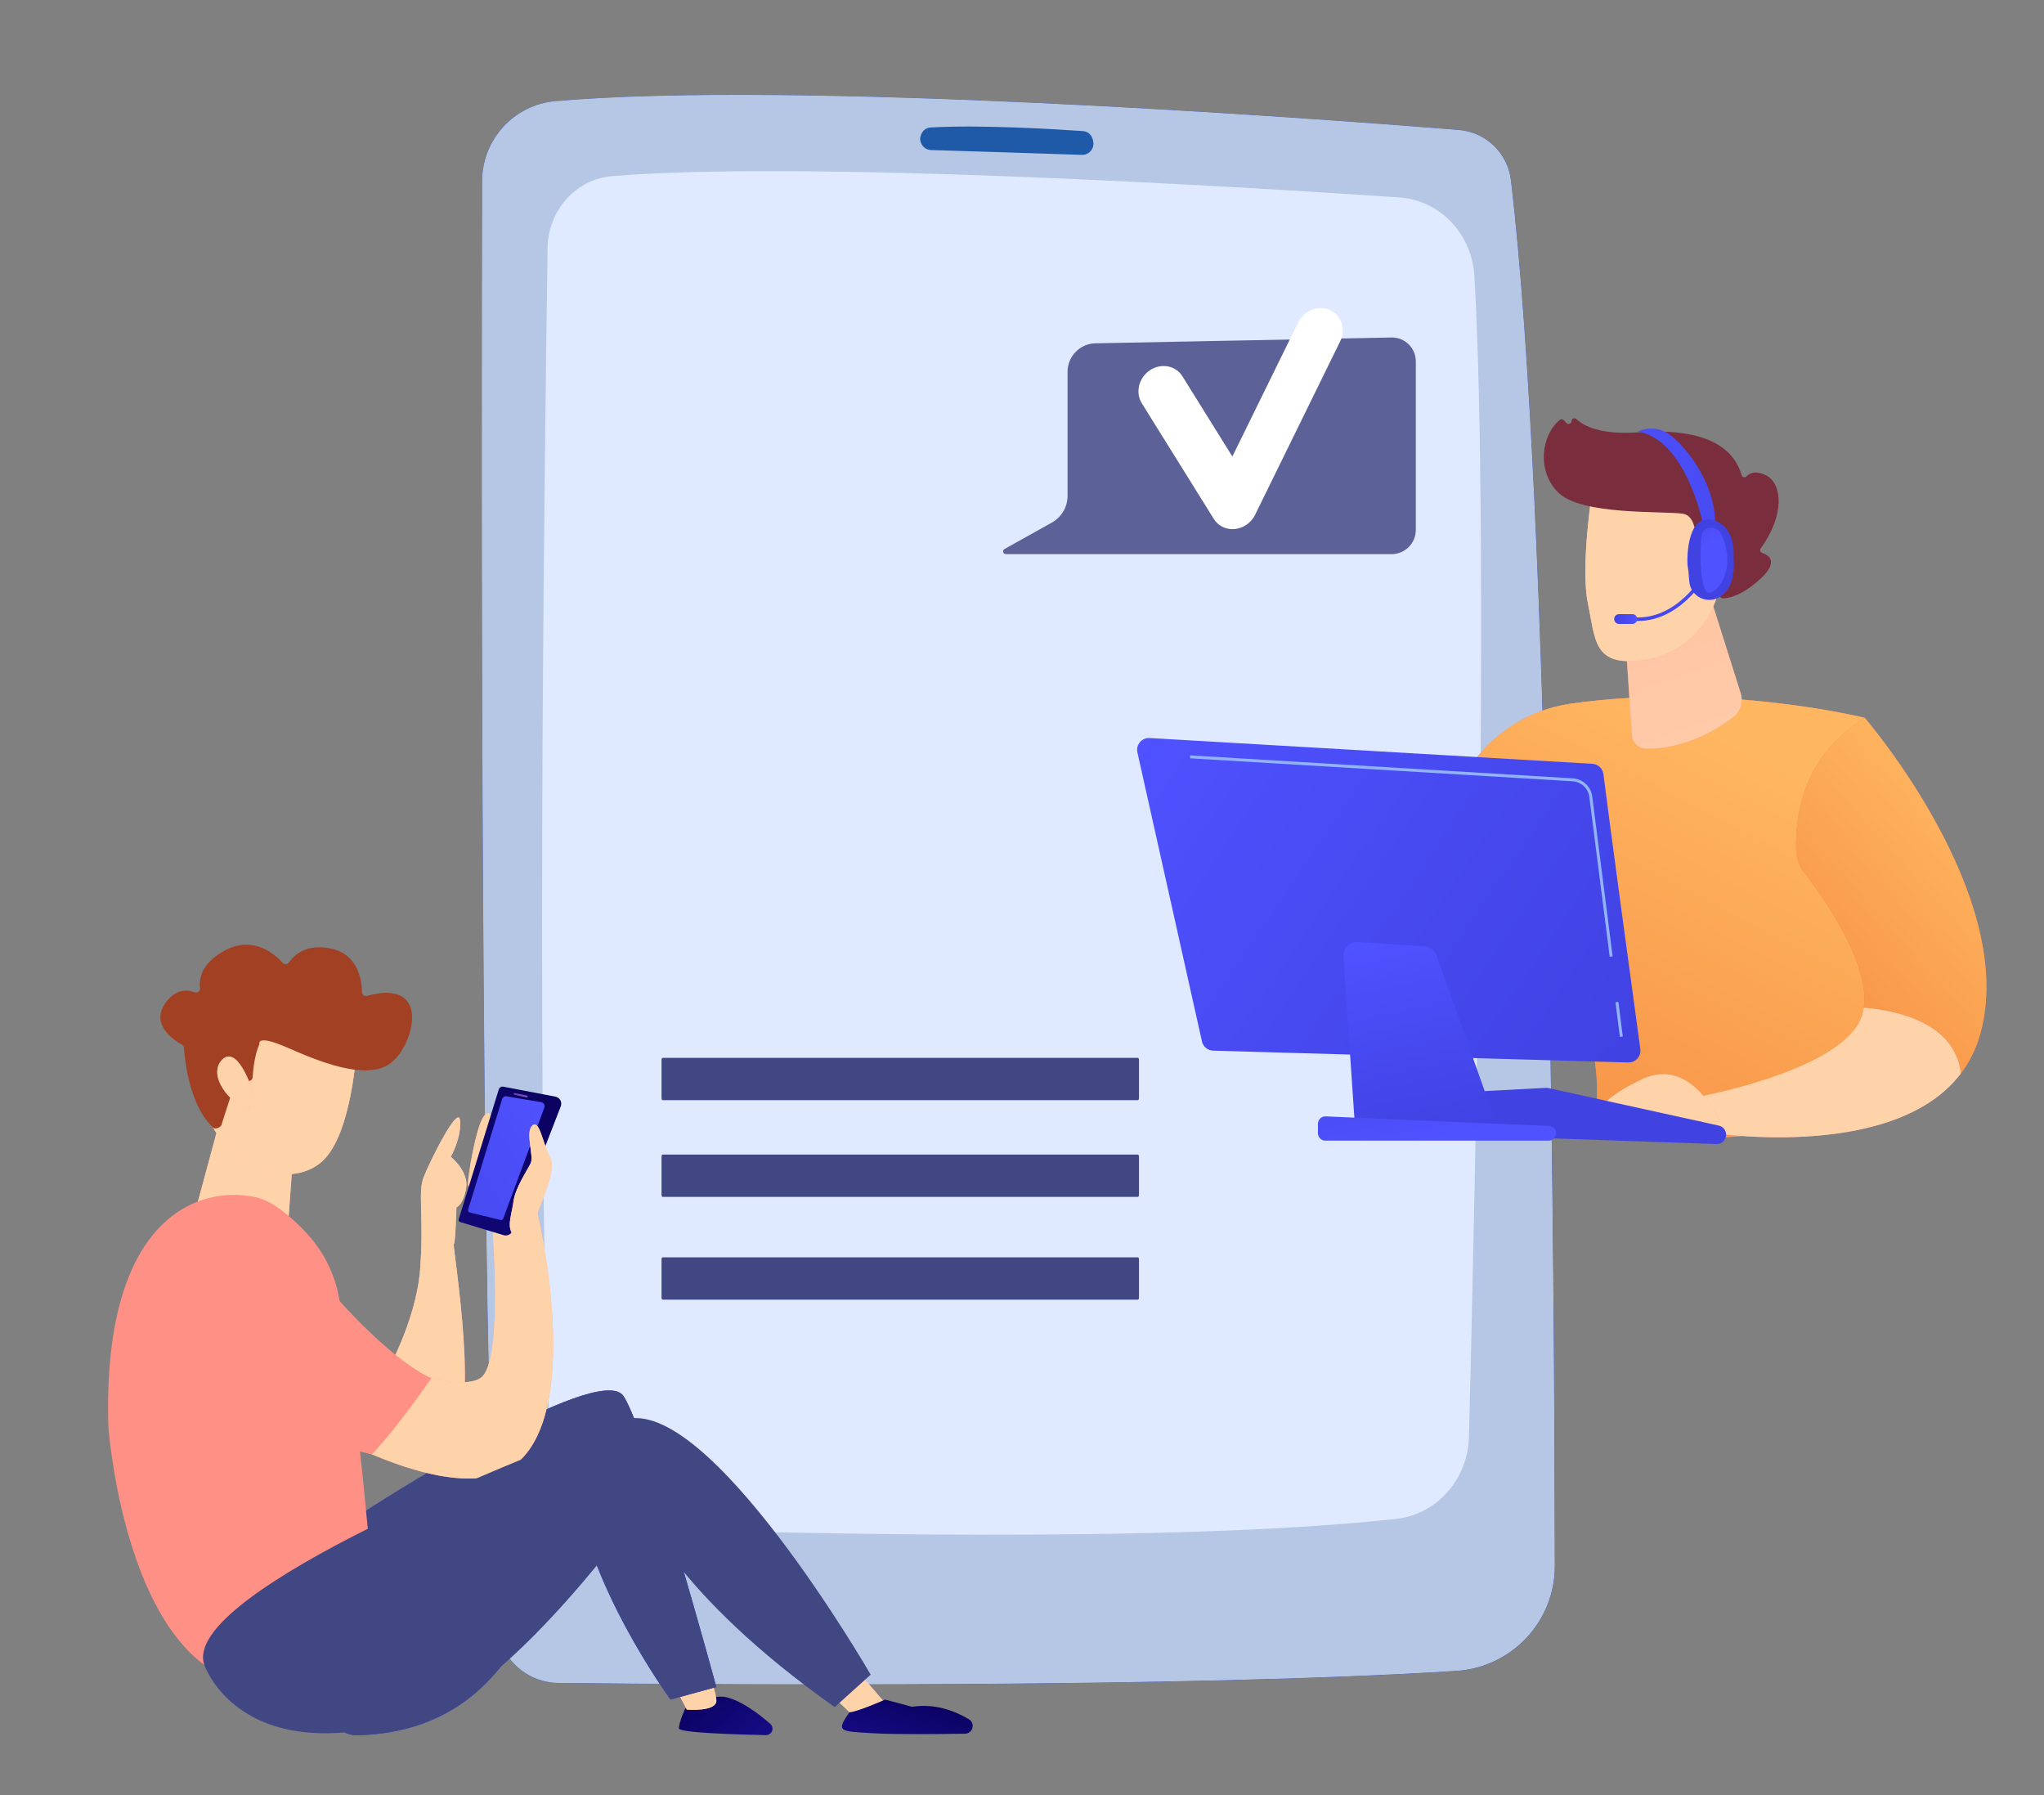 <svg xmlns="http://www.w3.org/2000/svg" width="435" height="382" viewBox="0 0 435 382" fill="none"><rect x="0" y="0" width="435" height="382" fill="#808080" stroke="none"/><path d="M118.22 21.526C109.401 22.293 102.639 29.679 102.614 38.532C102.46 92.675 102.207 279.435 105.736 345.52C106.11 352.514 111.855 358.011 118.859 358.086C153.539 358.459 253.307 359.145 309.941 355.522C321.73 354.768 330.908 344.996 330.894 333.182C330.823 274.986 329.872 108.741 321.554 38.352C320.873 32.587 316.216 28.108 310.429 27.646C277.408 25.008 169.489 17.067 118.22 21.526Z" fill="url(#paint0_linear_849_92032)"></path><path d="M118.22 21.526C109.401 22.293 102.639 29.679 102.614 38.532C102.46 92.675 102.207 279.435 105.736 345.52C106.11 352.514 111.855 358.011 118.859 358.086C153.539 358.459 253.307 359.145 309.941 355.522C321.73 354.768 330.908 344.996 330.894 333.182C330.823 274.986 329.872 108.741 321.554 38.352C320.873 32.587 316.216 28.108 310.429 27.646C277.408 25.008 169.489 17.067 118.22 21.526Z" fill="url(#paint1_linear_849_92032)"></path><path d="M118.22 21.526C109.401 22.293 102.639 29.679 102.614 38.532C102.46 92.675 102.207 279.435 105.736 345.52C106.11 352.514 111.855 358.011 118.859 358.086C153.539 358.459 253.307 359.145 309.941 355.522C321.73 354.768 330.908 344.996 330.894 333.182C330.823 274.986 329.872 108.741 321.554 38.352C320.873 32.587 316.216 28.108 310.429 27.646C277.408 25.008 169.489 17.067 118.22 21.526Z" fill="#B5C7E4"></path><path d="M116.535 52.72C115.854 99.031 113.915 253.09 117.3 309.95C117.795 318.261 124.251 324.822 132.222 325.1C165.042 326.244 249.205 328.457 297.162 323.18C305.797 322.23 312.397 314.745 312.627 305.681C313.827 258.421 317.067 114.933 313.777 58.709C313.252 49.74 306.4 42.583 297.81 42.004C262.273 39.609 171.02 34.087 130.238 37.483C122.583 38.121 116.653 44.702 116.535 52.72Z" fill="#DFE9FF"></path><path d="M195.833 29.578C195.861 30.857 196.881 31.891 198.16 31.93C204.475 32.121 222.265 32.666 230.217 32.952C231.785 33.009 232.983 31.575 232.652 30.041C232.625 29.992 232.421 28.026 230.413 27.887C225.034 27.513 208.807 26.504 198.083 27.123C195.881 27.25 195.761 29.754 195.833 29.578Z" fill="#1F5AA9"></path><path d="M396.846 152.739C396.846 152.739 366.41 145.15 334.252 149.726C325.204 151.014 317.19 156.247 312.308 163.928C303.51 177.767 291.072 202.428 293.703 228.149L307.511 231.543C307.511 231.543 317.054 201.02 327.795 188.597C327.795 188.597 340.515 217.419 339.872 233.246C339.854 233.693 339.825 234.13 339.785 234.556C338.325 250.04 400.846 237.445 400.846 237.445L396.846 152.739Z" fill="url(#paint2_linear_849_92032)"></path><path d="M396.846 152.739C396.846 152.739 366.41 145.15 334.252 149.726C325.204 151.014 317.19 156.247 312.308 163.928C303.51 177.767 291.072 202.428 293.703 228.149L307.511 231.543C307.511 231.543 317.054 201.02 327.795 188.597C327.795 188.597 340.515 217.419 339.872 233.246C339.854 233.693 339.825 234.13 339.785 234.556C338.325 250.04 400.846 237.445 400.846 237.445L396.846 152.739Z" fill="url(#paint3_linear_849_92032)"></path><path d="M363.945 126.901L370.425 147.418C371.027 149.327 370.428 151.371 368.922 152.523C365.454 155.179 358.599 159.406 350.223 159.284C348.69 159.262 347.402 157.962 347.295 156.366L344.992 122.074L363.945 126.901Z" fill="url(#paint4_linear_849_92032)"></path><path d="M363.945 126.901L370.425 147.418C371.027 149.327 370.428 151.371 368.922 152.523C365.454 155.179 358.599 159.406 350.223 159.284C348.69 159.262 347.402 157.962 347.295 156.366L344.992 122.074L363.945 126.901Z" fill="#FFD3AA" fill-opacity="0.8"></path><path d="M338.851 104.415C338.851 104.415 336.334 120.573 337.919 128.294C339.504 136.016 339.16 141.385 348.417 140.605C357.674 139.826 363.973 133.495 366.009 124.859C366.009 124.859 369.251 111.525 366.567 107.112C363.883 102.699 338.851 104.415 338.851 104.415Z" fill="url(#paint5_linear_849_92032)"></path><path d="M338.851 104.415C338.851 104.415 336.334 120.573 337.919 128.294C339.504 136.016 339.16 141.385 348.417 140.605C357.674 139.826 363.973 133.495 366.009 124.859C366.009 124.859 369.251 111.525 366.567 107.112C363.883 102.699 338.851 104.415 338.851 104.415Z" fill="#FFD3AA"></path><path d="M361.546 120.199L360.427 120.491C360.427 120.491 362.553 109.886 358.065 109.292C353.577 108.699 336.669 109.637 331.711 104.881C326.93 100.296 328.044 92.469 331.977 89.334C332.225 89.135 332.592 89.18 332.808 89.414L333.361 90.011C333.739 90.421 334.426 90.164 334.44 89.609C334.453 89.082 335.089 88.801 335.474 89.163C336.982 90.579 340.579 92.582 348.65 91.984C360.102 91.135 368.484 93.643 370.645 101.1C370.782 101.573 371.362 101.701 371.705 101.347C372.383 100.648 373.612 100.082 375.718 101.073C379.38 102.796 379.871 109.619 374.71 116.686C374.465 117.021 374.596 117.506 374.992 117.636C376.388 118.096 378.649 119.467 374.692 123.116C370.644 126.849 367.785 127.303 366.663 127.311C366.361 127.313 366.103 127.106 366.044 126.811L364.7 120.054C364.63 119.704 364.278 119.485 363.932 119.576L361.546 120.199Z" fill="#792D3D"></path><path d="M361.637 121.662C361.637 121.662 361.611 111.767 366.475 113.273C371.339 114.779 367.05 124.217 363.783 125.441L361.637 121.662Z" fill="url(#paint6_linear_849_92032)"></path><path d="M396.657 214.442C398.005 204.978 388.146 191.067 384.068 185.789C382.902 184.279 382.25 182.433 382.233 180.529C382.114 167.127 387.775 158.519 396.846 152.739C396.846 152.739 429.768 190.866 421.385 220.192C420.481 223.356 419.079 226.075 417.302 228.412C415.981 217.362 403.132 214.952 396.657 214.442Z" fill="url(#paint7_linear_849_92032)"></path><path d="M396.657 214.442C398.005 204.978 388.146 191.067 384.068 185.789C382.902 184.279 382.25 182.433 382.233 180.529C382.114 167.127 387.775 158.519 396.846 152.739C396.846 152.739 429.768 190.866 421.385 220.192C420.481 223.356 419.079 226.075 417.302 228.412C415.981 217.362 403.132 214.952 396.657 214.442Z" fill="url(#paint8_linear_849_92032)"></path><path d="M396.4 215.752C396.515 215.327 396.595 214.887 396.658 214.441C403.133 214.951 415.982 217.362 417.303 228.412C402.611 247.727 362.115 240.758 362.115 240.758V233.242C362.115 233.242 393.216 227.499 396.4 215.752Z" fill="url(#paint9_linear_849_92032)"></path><path d="M396.4 215.752C396.515 215.327 396.595 214.887 396.658 214.441C403.133 214.951 415.982 217.362 417.303 228.412C402.611 247.727 362.115 240.758 362.115 240.758V233.242C362.115 233.242 393.216 227.499 396.4 215.752Z" fill="#FFD3AA"></path><path d="M366.008 238.683C366.008 238.683 360.029 224.658 349.493 229.633C338.957 234.608 339.785 237.863 339.785 237.863L366.008 238.683Z" fill="url(#paint10_linear_849_92032)"></path><path d="M366.008 238.683C366.008 238.683 360.029 224.658 349.493 229.633C338.957 234.608 339.785 237.863 339.785 237.863L366.008 238.683Z" fill="#FFD3AA"></path><path d="M367.349 241.593C367.266 242.655 366.356 243.462 365.286 243.425L310.691 241.531C309.842 241.502 309.105 240.943 308.851 240.138L307.267 235.097C306.877 233.859 307.766 232.588 309.07 232.519L328.978 231.468C329.159 231.458 329.34 231.473 329.517 231.512L365.788 239.497C366.761 239.711 367.427 240.605 367.349 241.593Z" fill="url(#paint11_linear_849_92032)"></path><path d="M330.754 239.612L329.251 232.654L308.801 233.624L310.147 239.398L330.754 239.612Z" fill="url(#paint12_linear_849_92032)"></path><path d="M341.237 164.717C342.395 174.117 347.602 212.312 349.092 223.226C349.301 224.76 348.075 226.11 346.518 226.066L258.192 223.554C257.036 223.521 256.051 222.711 255.8 221.589L242.06 160.082C241.697 158.456 242.999 156.935 244.672 157.033L338.88 162.518C340.098 162.589 341.089 163.513 341.237 164.717Z" fill="url(#paint13_linear_849_92032)"></path><path d="M305.735 203.288L318.789 240.118L288.435 240.758L285.908 203.509C285.789 201.762 287.248 200.31 289.006 200.426L303.182 201.362C304.344 201.439 305.348 202.197 305.735 203.288Z" fill="url(#paint14_linear_849_92032)"></path><path d="M331.094 240.643C331.429 241.656 330.669 242.699 329.596 242.699H282.06C281.19 242.699 280.484 241.997 280.484 241.132V239.105C280.484 238.213 281.232 237.501 282.128 237.54L329.664 239.566C330.32 239.594 330.889 240.023 331.094 240.643Z" fill="url(#paint15_linear_849_92032)"></path><path d="M342.573 203.573L343.199 203.495L338.859 169.475C338.59 167.364 336.845 165.74 334.709 165.612L253.299 160.725L253.261 161.351L334.671 166.238C336.504 166.348 338.002 167.742 338.233 169.553L342.573 203.573Z" fill="#91B3FA"></path><path d="M344.426 213.179L345.359 220.545L344.733 220.623L343.799 213.257L344.426 213.179Z" fill="#91B3FA"></path><path d="M347.52 132.093C357.328 132.829 363.029 122.748 363.086 122.646L362.429 122.286C362.375 122.384 356.9 132.049 347.576 131.349L347.52 132.093Z" fill="url(#paint16_linear_849_92032)"></path><path d="M343.524 131.716C343.524 132.294 343.995 132.762 344.576 132.762H347.383C347.964 132.762 348.436 132.294 348.436 131.716C348.436 131.138 347.964 130.67 347.383 130.67H344.576C343.995 130.67 343.524 131.138 343.524 131.716Z" fill="url(#paint17_linear_849_92032)"></path><path d="M362.409 111.462C362.409 111.462 358.889 93.513 348.517 91.819C348.517 91.819 351.454 90.349 354.516 91.944C357.578 93.538 365.318 102.275 365.002 111.904C362.897 112.658 362.409 111.462 362.409 111.462Z" fill="url(#paint18_linear_849_92032)"></path><path d="M364.211 110.613C369.603 111.7 368.94 118.479 368.94 118.479C369.329 123.397 367.885 125.836 366.034 126.998C364.769 127.792 363.178 127.865 361.843 127.196C360.508 126.526 359.624 125.209 359.513 123.727C359.414 122.388 359.3 121.116 359.2 120.664C358.958 119.569 358.819 109.525 364.211 110.613Z" fill="url(#paint19_linear_849_92032)"></path><path d="M363.717 112.326C364.836 112.133 365.94 112.724 366.39 113.761C369.613 121.182 365.656 126.009 363.714 126.11C361.666 126.216 361.708 116.425 362.142 113.915C362.325 112.863 362.997 112.451 363.717 112.326Z" fill="url(#paint20_linear_849_92032)"></path><path d="M81.756 292.928C81.756 292.928 88.56 281.389 89.41 270.064C90.261 258.738 88.879 253.781 90.154 250.49C91.43 247.199 97.631 234.699 97.914 238.456C98.198 242.213 95.93 246.13 95.93 246.13C95.93 246.13 99.864 249.276 99.19 252.897C98.516 256.519 97.135 256.886 97.135 256.886C97.135 256.886 96.922 264.721 96.568 264.721C96.213 264.721 102.804 304.04 95.434 304.895C88.064 305.75 82.111 311.021 81.756 292.928Z" fill="url(#paint21_linear_849_92032)"></path><path d="M81.756 292.928C81.756 292.928 88.56 281.389 89.41 270.064C90.261 258.738 88.879 253.781 90.154 250.49C91.43 247.199 97.631 234.699 97.914 238.456C98.198 242.213 95.93 246.13 95.93 246.13C95.93 246.13 99.864 249.276 99.19 252.897C98.516 256.519 97.135 256.886 97.135 256.886C97.135 256.886 96.922 264.721 96.568 264.721C96.213 264.721 102.804 304.04 95.434 304.895C88.064 305.75 82.111 311.021 81.756 292.928Z" fill="#FFD3AA"></path><path d="M101.199 250.112C101.267 249.591 106.032 239.174 105.179 237.989C104.326 236.805 103.464 235.748 102.127 239.26C100.789 242.772 99.194 252.327 99.707 252.384C100.221 252.441 100.952 251.978 101.199 250.112Z" fill="url(#paint22_linear_849_92032)"></path><path d="M101.199 250.112C101.267 249.591 106.032 239.174 105.179 237.989C104.326 236.805 103.464 235.748 102.127 239.26C100.789 242.772 99.194 252.327 99.707 252.384C100.221 252.441 100.952 251.978 101.199 250.112Z" fill="#FFD3AA"></path><path d="M145.787 363.606C145.787 363.606 149.384 360.605 154.167 361.043C157.501 361.63 161.413 364.594 163.935 366.793C164.374 367.176 164.522 367.787 164.306 368.322C164.09 368.858 163.555 369.205 162.965 369.193C156.712 369.062 144.478 368.689 144.478 367.763C144.478 366.518 145.787 363.606 145.787 363.606Z" fill="url(#paint23_linear_849_92032)"></path><path d="M143.306 358.317L146.176 363.766C146.176 363.766 152.661 364.3 152.448 361.736C152.235 359.172 150.641 356.073 150.641 356.073L143.306 358.317Z" fill="url(#paint24_linear_849_92032)"></path><path d="M143.306 358.317L146.176 363.766C146.176 363.766 152.661 364.3 152.448 361.736C152.235 359.172 150.641 356.073 150.641 356.073L143.306 358.317Z" fill="#FFD3AA"></path><path d="M70.017 362.027C74.513 337.351 77.789 321.504 77.789 321.504C77.789 321.504 127.626 289.189 132.729 297.095C137.831 305.002 152.453 358.958 152.453 358.958L142.704 361.629C142.704 361.629 124.065 336.255 122.364 314.592C117.566 330.391 113.094 368.148 76.175 369.231C74.342 369.285 72.584 368.504 71.389 367.106C70.194 365.708 69.686 363.84 70.017 362.027Z" fill="url(#paint25_linear_849_92032)"></path><path d="M70.017 362.027C74.513 337.351 77.789 321.504 77.789 321.504C77.789 321.504 127.626 289.189 132.729 297.095C137.831 305.002 152.453 358.958 152.453 358.958L142.704 361.629C142.704 361.629 124.065 336.255 122.364 314.592C117.566 330.391 113.094 368.148 76.175 369.231C74.342 369.285 72.584 368.504 71.389 367.106C70.194 365.708 69.686 363.84 70.017 362.027Z" fill="#414783"></path><path d="M177.751 361.416L183.704 367.079L188.381 362.377L182.215 355.219L177.751 361.416Z" fill="url(#paint26_linear_849_92032)"></path><path d="M177.751 361.416L183.704 367.079L188.381 362.377L182.215 355.219L177.751 361.416Z" fill="#FFD3AA"></path><path d="M46.751 238.514L41.78 256.925C41.552 257.768 41.833 258.682 42.487 259.179C44.881 260.999 51.136 264.619 59.716 261.102C60.697 260.699 61.37 259.681 61.455 258.524L62.633 242.485L46.751 238.514Z" fill="url(#paint27_linear_849_92032)"></path><path d="M46.751 238.514L41.78 256.925C41.552 257.768 41.833 258.682 42.487 259.179C44.881 260.999 51.136 264.619 59.716 261.102C60.697 260.699 61.37 259.681 61.455 258.524L62.633 242.485L46.751 238.514Z" fill="#FFD3AA"></path><path d="M75.844 223.663C75.844 223.663 74.869 241.082 68.741 246.938C62.612 252.795 49.459 249.908 44.029 237.305L50.771 214.382L75.844 223.663Z" fill="url(#paint28_linear_849_92032)"></path><path d="M75.844 223.663C75.844 223.663 74.869 241.082 68.741 246.938C62.612 252.795 49.459 249.908 44.029 237.305L50.771 214.382L75.844 223.663Z" fill="#FFD3AA"></path><path d="M52.718 229.995C53.232 230.115 53.729 229.748 53.763 229.218C53.865 227.609 54.191 224.414 55.209 222.17C55.209 222.17 54.39 219.966 60.984 222.836C67.579 225.707 77.475 229.905 82.797 226.444C87.986 223.069 92.25 207.956 78.114 211.9C77.576 212.05 77.036 211.656 77.029 211.095C77.002 208.673 76.294 203.158 70.566 201.859C65.206 200.644 62.55 203.257 61.493 204.787C61.182 205.238 60.539 205.284 60.172 204.879C58.434 202.962 53.818 198.959 47.802 202.264C42.847 204.986 42.317 208.242 42.57 210.221C42.653 210.862 42.04 211.354 41.435 211.134C39.796 210.539 37.228 210.378 35.058 213.645C32.058 218.163 37.169 221.42 38.691 222.258C38.94 222.395 39.109 222.644 39.135 222.928C39.335 225.127 40.101 234.924 45.346 239.927C45.8 240.36 46.942 239.925 47.135 239.326L50.07 230.188C50.206 229.763 50.643 229.514 51.075 229.615L52.718 229.995Z" fill="#A24023"></path><path d="M53.443 231.246C53.443 231.246 50.412 222.229 47.249 225.513C44.085 228.796 48.952 235.007 52.973 235.926L53.443 231.246Z" fill="url(#paint29_linear_849_92032)"></path><path d="M53.443 231.246C53.443 231.246 50.412 222.229 47.249 225.513C44.085 228.796 48.952 235.007 52.973 235.926L53.443 231.246Z" fill="#FFD3AA"></path><path d="M75.841 288.013C75.841 288.013 98.552 297.629 102.804 292.714C107.056 287.799 104.718 260.238 104.718 260.238L114.285 257.669C114.285 257.669 126.049 306.319 106.064 313.584C91.556 318.859 63.897 301.689 63.897 301.689L75.841 288.013Z" fill="url(#paint30_linear_849_92032)"></path><path d="M75.841 288.013C75.841 288.013 98.552 297.629 102.804 292.714C107.056 287.799 104.718 260.238 104.718 260.238L114.285 257.669C114.285 257.669 126.049 306.319 106.064 313.584C91.556 318.859 63.897 301.689 63.897 301.689L75.841 288.013Z" fill="#FFD3AA"></path><path d="M54.486 254.749C58.148 255.558 62.161 259.073 65.301 262.445C68.886 266.296 71.288 271.123 72.183 276.32C72.212 276.49 72.241 276.659 72.27 276.829C80.173 285.536 87.135 291.173 91.818 293.257C83.597 304.992 79.15 309.451 79.15 309.451C79.15 309.451 78.202 309.245 76.612 308.833C78.157 322.836 78.993 333.678 78.993 333.678C78.993 333.678 62.935 349.699 43.488 354.257C25.777 341.151 23.068 303.658 23.068 303.658C21.681 259.188 42.115 252.015 54.486 254.749Z" fill="#FF9085"></path><path d="M43.489 354.257C43.489 354.257 51.462 378.083 90.813 364.727C109.893 358.252 136.61 320.707 136.61 320.707C136.61 320.707 143.201 338.871 177.643 363.232L185.297 356.322C185.297 356.322 150.43 295.919 132.571 302.188C114.712 308.456 38.032 338.8 43.489 354.257Z" fill="#414783"></path><path d="M180.799 364.317C182.255 364.333 188.379 361.629 188.379 361.629L194.084 363.16C199.057 362.391 203.327 364.093 206.205 365.823C206.833 366.2 207.135 366.953 206.946 367.664C206.757 368.375 206.121 368.874 205.389 368.886C199.758 368.98 190.512 369.074 185.828 368.793C178.812 368.371 177.749 368.574 180.799 364.317Z" fill="url(#paint31_linear_849_92032)"></path><path d="M119.343 235.399C119.507 234.976 119.476 234.501 119.257 234.104C119.039 233.706 118.655 233.427 118.212 233.342L107.128 231.217C106.698 231.134 106.275 231.39 106.145 231.81L97.619 259.433C97.583 259.552 97.595 259.681 97.653 259.791C97.711 259.901 97.811 259.984 97.93 260.019L107.195 262.815C107.954 263.044 108.761 262.649 109.049 261.907L119.343 235.399Z" fill="url(#paint32_linear_849_92032)"></path><path d="M115.844 235.672C115.934 235.43 115.911 235.161 115.783 234.938C115.655 234.714 115.434 234.56 115.181 234.517L107.823 233.269C107.398 233.197 106.985 233.452 106.858 233.866L99.618 257.399C99.58 257.522 99.594 257.656 99.658 257.768C99.722 257.881 99.828 257.961 99.954 257.991L106.546 259.585C106.774 259.641 107.008 259.516 107.09 259.294L115.844 235.672Z" fill="url(#paint33_linear_849_92032)"></path><path d="M112.297 233.394C112.279 233.481 112.131 233.523 111.967 233.488L109.548 232.975C109.384 232.941 109.266 232.842 109.284 232.756L109.302 232.671C109.32 232.585 109.468 232.543 109.632 232.578L112.05 233.09C112.215 233.125 112.333 233.223 112.315 233.31L112.297 233.394Z" fill="url(#paint34_linear_849_92032)"></path><path d="M114.409 258.199C114.552 256.974 118.644 249.175 117.05 246.183C115.455 243.191 114.817 238.063 113.276 239.505C111.735 240.948 113.648 245.97 112.957 247.465C112.266 248.961 109.612 252.762 109.265 255.723C108.918 258.684 106.951 262.904 111.097 263.492C115.243 264.08 114.409 258.199 114.409 258.199Z" fill="url(#paint35_linear_849_92032)"></path><path d="M114.409 258.199C114.552 256.974 118.644 249.175 117.05 246.183C115.455 243.191 114.817 238.063 113.276 239.505C111.735 240.948 113.648 245.97 112.957 247.465C112.266 248.961 109.612 252.762 109.265 255.723C108.918 258.684 106.951 262.904 111.097 263.492C115.243 264.08 114.409 258.199 114.409 258.199Z" fill="#FFD3AA"></path><path opacity="0.83" d="M296.232 71.811L233.127 73.051C229.834 73.115 227.198 75.803 227.198 79.097V105.506C227.198 107.861 225.924 110.032 223.868 111.181L213.776 116.82C213.255 117.112 213.462 117.906 214.059 117.906H227.65H296.147C299 117.906 301.312 115.594 301.312 112.741V76.891C301.312 74.086 299.038 71.811 296.232 71.811Z" fill="#414783"></path><path d="M262.629 112.58C260.868 112.695 259.229 111.875 258.317 110.411L243.006 85.825C241.571 83.521 242.345 80.365 244.732 78.777C247.118 77.189 250.215 77.769 251.648 80.072L262.266 97.139L276.277 68.604C277.534 66.043 280.555 64.868 283.023 65.979C285.49 67.09 286.471 70.064 285.216 72.623L267.11 109.529C266.281 111.218 264.632 112.381 262.806 112.565C262.747 112.571 262.688 112.576 262.629 112.58Z" fill="white"></path><path d="M141.012 234.087H242.172C242.296 234.087 242.397 233.875 242.397 233.613V225.558C242.397 225.296 242.296 225.084 242.172 225.084H141.012C140.888 225.084 140.787 225.296 140.787 225.558V233.613C140.787 233.875 140.888 234.087 141.012 234.087Z" fill="#414783"></path><path d="M141.012 254.666H242.172C242.296 254.666 242.397 254.454 242.397 254.192V246.137C242.397 245.875 242.296 245.663 242.172 245.663H141.012C140.888 245.663 140.787 245.875 140.787 246.137V254.192C140.787 254.454 140.888 254.666 141.012 254.666Z" fill="#414783"></path><path d="M141.012 276.532H242.172C242.296 276.532 242.397 276.319 242.397 276.057V268.003C242.397 267.741 242.296 267.528 242.172 267.528H141.012C140.888 267.528 140.787 267.741 140.787 268.003V276.057C140.787 276.319 140.888 276.532 141.012 276.532Z" fill="#414783"></path><defs><linearGradient id="paint0_linear_849_92032" x1="43.996" y1="478.367" x2="383.835" y2="-95.564" gradientUnits="userSpaceOnUse"><stop stop-color="#09005D"></stop><stop offset="1" stop-color="#1A0F91"></stop></linearGradient><linearGradient id="paint1_linear_849_92032" x1="197.119" y1="-723.027" x2="793.189" y2="-532.876" gradientUnits="userSpaceOnUse"><stop offset="0.004" stop-color="#61AAFF"></stop><stop offset="1" stop-color="#303DBF"></stop></linearGradient><linearGradient id="paint2_linear_849_92032" x1="311.555" y1="126.494" x2="362.894" y2="225.033" gradientUnits="userSpaceOnUse"><stop stop-color="#FF928E"></stop><stop offset="1" stop-color="#FE7062"></stop></linearGradient><linearGradient id="paint3_linear_849_92032" x1="368.001" y1="157.418" x2="293.634" y2="298.98" gradientUnits="userSpaceOnUse"><stop stop-color="#FFB660"></stop><stop offset="0.996" stop-color="#F07933"></stop></linearGradient><linearGradient id="paint4_linear_849_92032" x1="369.182" y1="178.327" x2="354.459" y2="138.222" gradientUnits="userSpaceOnUse"><stop stop-color="#FEBBBA"></stop><stop offset="1" stop-color="#FF928E"></stop></linearGradient><linearGradient id="paint5_linear_849_92032" x1="340.894" y1="117.525" x2="384.412" y2="135.84" gradientUnits="userSpaceOnUse"><stop stop-color="#FEBBBA"></stop><stop offset="1" stop-color="#FF928E"></stop></linearGradient><linearGradient id="paint6_linear_849_92032" x1="343.85" y1="110.5" x2="387.369" y2="128.814" gradientUnits="userSpaceOnUse"><stop stop-color="#FEBBBA"></stop><stop offset="1" stop-color="#FF928E"></stop></linearGradient><linearGradient id="paint7_linear_849_92032" x1="356.122" y1="103.274" x2="407.462" y2="201.813" gradientUnits="userSpaceOnUse"><stop stop-color="#FF928E"></stop><stop offset="1" stop-color="#FE7062"></stop></linearGradient><linearGradient id="paint8_linear_849_92032" x1="410.372" y1="160.112" x2="338.157" y2="224.488" gradientUnits="userSpaceOnUse"><stop stop-color="#FFB660"></stop><stop offset="0.996" stop-color="#F07933"></stop></linearGradient><linearGradient id="paint9_linear_849_92032" x1="400.12" y1="203.592" x2="376.372" y2="266.462" gradientUnits="userSpaceOnUse"><stop stop-color="#FEBBBA"></stop><stop offset="1" stop-color="#FF928E"></stop></linearGradient><linearGradient id="paint10_linear_849_92032" x1="370.345" y1="192.345" x2="346.597" y2="255.215" gradientUnits="userSpaceOnUse"><stop stop-color="#FEBBBA"></stop><stop offset="1" stop-color="#FF928E"></stop></linearGradient><linearGradient id="paint11_linear_849_92032" x1="337.265" y1="187.894" x2="337.265" y2="213.879" gradientUnits="userSpaceOnUse"><stop stop-color="#4F52FF"></stop><stop offset="1" stop-color="#4042E2"></stop></linearGradient><linearGradient id="paint12_linear_849_92032" x1="319.778" y1="187.893" x2="319.778" y2="213.878" gradientUnits="userSpaceOnUse"><stop stop-color="#4F52FF"></stop><stop offset="1" stop-color="#4042E2"></stop></linearGradient><linearGradient id="paint13_linear_849_92032" x1="242.137" y1="155.192" x2="345.402" y2="225.36" gradientUnits="userSpaceOnUse"><stop stop-color="#4F52FF"></stop><stop offset="1" stop-color="#4042E2"></stop></linearGradient><linearGradient id="paint14_linear_849_92032" x1="294.922" y1="199.836" x2="303.911" y2="242.338" gradientUnits="userSpaceOnUse"><stop stop-color="#4F52FF"></stop><stop offset="1" stop-color="#4042E2"></stop></linearGradient><linearGradient id="paint15_linear_849_92032" x1="306.062" y1="242.267" x2="300.219" y2="213.557" gradientUnits="userSpaceOnUse"><stop stop-color="#4F52FF"></stop><stop offset="1" stop-color="#4042E2"></stop></linearGradient><linearGradient id="paint16_linear_849_92032" x1="363.46" y1="135.164" x2="350.687" y2="122.811" gradientUnits="userSpaceOnUse"><stop stop-color="#4F52FF"></stop><stop offset="1" stop-color="#4042E2"></stop></linearGradient><linearGradient id="paint17_linear_849_92032" x1="348.436" y1="131.716" x2="343.524" y2="131.716" gradientUnits="userSpaceOnUse"><stop stop-color="#4F52FF"></stop><stop offset="1" stop-color="#4042E2"></stop></linearGradient><linearGradient id="paint18_linear_849_92032" x1="320.55" y1="88.775" x2="427.697" y2="126.137" gradientUnits="userSpaceOnUse"><stop stop-color="#4F52FF"></stop><stop offset="1" stop-color="#4042E2"></stop></linearGradient><linearGradient id="paint19_linear_849_92032" x1="348.064" y1="90.901" x2="356.323" y2="105.856" gradientUnits="userSpaceOnUse"><stop stop-color="#4F52FF"></stop><stop offset="1" stop-color="#4042E2"></stop></linearGradient><linearGradient id="paint20_linear_849_92032" x1="362.798" y1="116.76" x2="355.135" y2="104.818" gradientUnits="userSpaceOnUse"><stop stop-color="#4F52FF"></stop><stop offset="1" stop-color="#4042E2"></stop></linearGradient><linearGradient id="paint21_linear_849_92032" x1="91.279" y1="268.526" x2="90.205" y2="296.946" gradientUnits="userSpaceOnUse"><stop stop-color="#FEBBBA"></stop><stop offset="1" stop-color="#FF928E"></stop></linearGradient><linearGradient id="paint22_linear_849_92032" x1="98.605" y1="238.633" x2="111.753" y2="260.919" gradientUnits="userSpaceOnUse"><stop stop-color="#FEBBBA"></stop><stop offset="1" stop-color="#FF928E"></stop></linearGradient><linearGradient id="paint23_linear_849_92032" x1="147.251" y1="358.489" x2="161.925" y2="376.845" gradientUnits="userSpaceOnUse"><stop stop-color="#09005D"></stop><stop offset="1" stop-color="#1A0F91"></stop></linearGradient><linearGradient id="paint24_linear_849_92032" x1="144.544" y1="355.036" x2="153.066" y2="365.696" gradientUnits="userSpaceOnUse"><stop stop-color="#FEBBBA"></stop><stop offset="1" stop-color="#FF928E"></stop></linearGradient><linearGradient id="paint25_linear_849_92032" x1="92.148" y1="433.445" x2="116.661" y2="334.986" gradientUnits="userSpaceOnUse"><stop stop-color="#4F52FF"></stop><stop offset="1" stop-color="#4042E2"></stop></linearGradient><linearGradient id="paint26_linear_849_92032" x1="185.443" y1="353.513" x2="180.071" y2="372.266" gradientUnits="userSpaceOnUse"><stop stop-color="#FEBBBA"></stop><stop offset="1" stop-color="#FF928E"></stop></linearGradient><linearGradient id="paint27_linear_849_92032" x1="50.904" y1="264.065" x2="53.495" y2="240.868" gradientUnits="userSpaceOnUse"><stop stop-color="#FEBBBA"></stop><stop offset="1" stop-color="#FF928E"></stop></linearGradient><linearGradient id="paint28_linear_849_92032" x1="64.908" y1="243.013" x2="51.756" y2="210.203" gradientUnits="userSpaceOnUse"><stop stop-color="#FEBBBA"></stop><stop offset="1" stop-color="#FF928E"></stop></linearGradient><linearGradient id="paint29_linear_849_92032" x1="56.838" y1="247.769" x2="43.686" y2="214.959" gradientUnits="userSpaceOnUse"><stop stop-color="#FEBBBA"></stop><stop offset="1" stop-color="#FF928E"></stop></linearGradient><linearGradient id="paint30_linear_849_92032" x1="107.009" y1="241.201" x2="77.636" y2="343.73" gradientUnits="userSpaceOnUse"><stop stop-color="#FEBBBA"></stop><stop offset="1" stop-color="#FF928E"></stop></linearGradient><linearGradient id="paint31_linear_849_92032" x1="195.314" y1="359.488" x2="190.303" y2="376.978" gradientUnits="userSpaceOnUse"><stop stop-color="#09005D"></stop><stop offset="1" stop-color="#1A0F91"></stop></linearGradient><linearGradient id="paint32_linear_849_92032" x1="124.285" y1="236.816" x2="63.051" y2="273.502" gradientUnits="userSpaceOnUse"><stop stop-color="#09005D"></stop><stop offset="1" stop-color="#1A0F91"></stop></linearGradient><linearGradient id="paint33_linear_849_92032" x1="120.539" y1="238.301" x2="71.209" y2="267.855" gradientUnits="userSpaceOnUse"><stop stop-color="#4F52FF"></stop><stop offset="1" stop-color="#4042E2"></stop></linearGradient><linearGradient id="paint34_linear_849_92032" x1="111.639" y1="232.645" x2="110.053" y2="235.139" gradientUnits="userSpaceOnUse"><stop stop-color="#8D55D1"></stop><stop offset="0.996" stop-color="#1C2873"></stop></linearGradient><linearGradient id="paint35_linear_849_92032" x1="112.416" y1="259.725" x2="106.832" y2="315.278" gradientUnits="userSpaceOnUse"><stop stop-color="#FEBBBA"></stop><stop offset="1" stop-color="#FF928E"></stop></linearGradient></defs></svg>